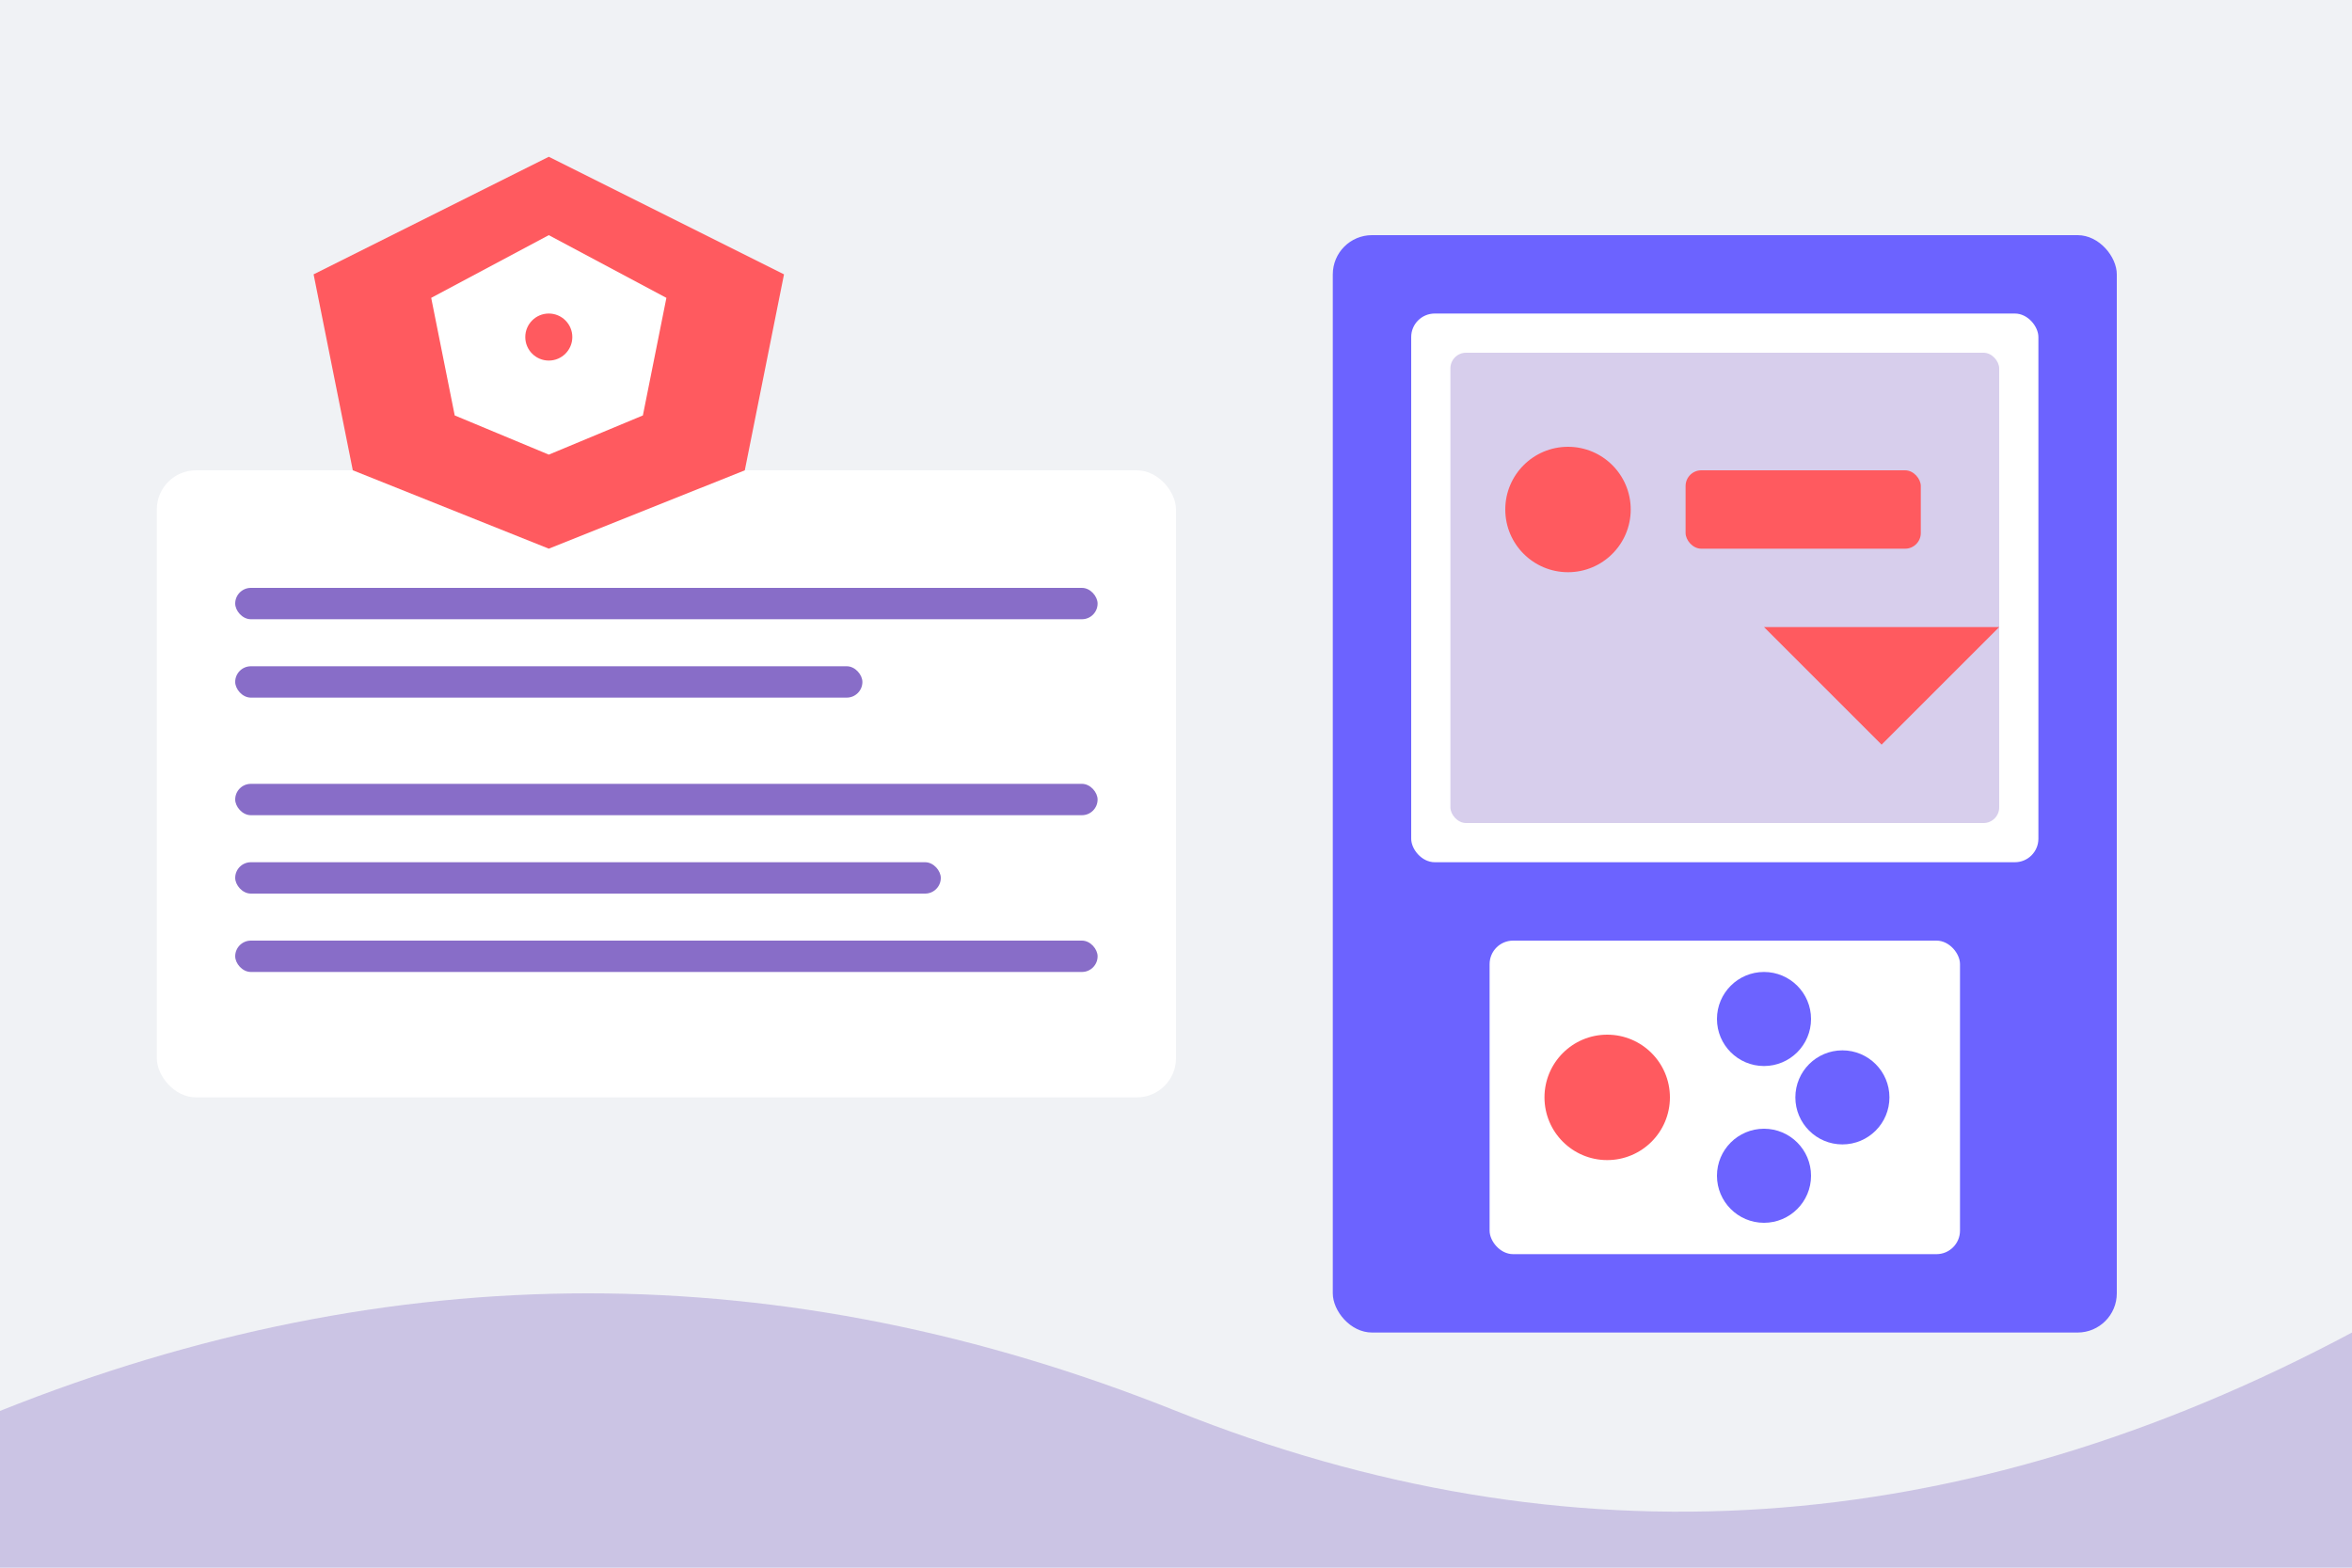 <svg xmlns="http://www.w3.org/2000/svg" width="300" height="200" viewBox="0 0 300 200">
  <style>
    .bg { fill: #f0f2f5; }
    .main-color { fill: #6c63ff; }
    .shadow { fill: #3a0ca3; opacity: 0.2; }
    .accent { fill: #ff5a5f; }
    .text-bg { fill: #ffffff; }
    .text-line { fill: #3a0ca3; opacity: 0.6; }
  </style>
  
  <!-- Arka Plan -->
  <rect class="bg" width="300" height="200"/>
  
  <!-- Düz Dalgalar -->
  <path class="shadow" d="M0,180 Q75,150 150,180 T300,170 L300,200 L0,200 Z"/>
  
  <!-- Arcade Makinesi Görseli -->
  <g transform="translate(170, 30)">
    <!-- Makine Çerçevesi -->
    <rect class="main-color" x="0" y="0" width="100" height="140" rx="5"/>
    <rect class="text-bg" x="10" y="10" width="80" height="70" rx="3"/>
    
    <!-- Ekran İçeriği -->
    <rect class="shadow" x="15" y="15" width="70" height="60" rx="2"/>
    <circle class="accent" cx="30" cy="35" r="8"/>
    <rect class="accent" x="45" y="30" width="30" height="10" rx="2"/>
    <path class="accent" d="M55,50 L85,50 L70,65 Z"/>
    
    <!-- Kontrol Paneli -->
    <rect class="text-bg" x="20" y="90" width="60" height="40" rx="3"/>
    <circle class="accent" cx="35" cy="110" r="8"/>
    <circle class="main-color" cx="55" cy="100" r="6"/>
    <circle class="main-color" cx="65" cy="110" r="6"/>
    <circle class="main-color" cx="55" cy="120" r="6"/>
  </g>
  
  <!-- "Türkiye'de Arcade Oyun Kültürü" Metni -->
  <g transform="translate(20, 60)">
    <rect class="text-bg" x="0" y="0" width="130" height="80" rx="5"/>
    <rect class="text-line" x="10" y="15" width="110" height="4" rx="2"/>
    <rect class="text-line" x="10" y="25" width="80" height="4" rx="2"/>
    <rect class="text-line" x="10" y="40" width="110" height="4" rx="2"/>
    <rect class="text-line" x="10" y="50" width="90" height="4" rx="2"/>
    <rect class="text-line" x="10" y="60" width="110" height="4" rx="2"/>
  </g>
  
  <!-- Türkiye Haritası Simgesi -->
  <g transform="translate(40, 20)">
    <path class="accent" d="M30,0 L60,15 L55,40 L30,50 L5,40 L0,15 Z"/>
    <path class="text-bg" d="M30,10 L45,18 L42,33 L30,38 L18,33 L15,18 Z"/>
    <circle class="accent" cx="30" cy="23" r="3"/>
  </g>
</svg>
